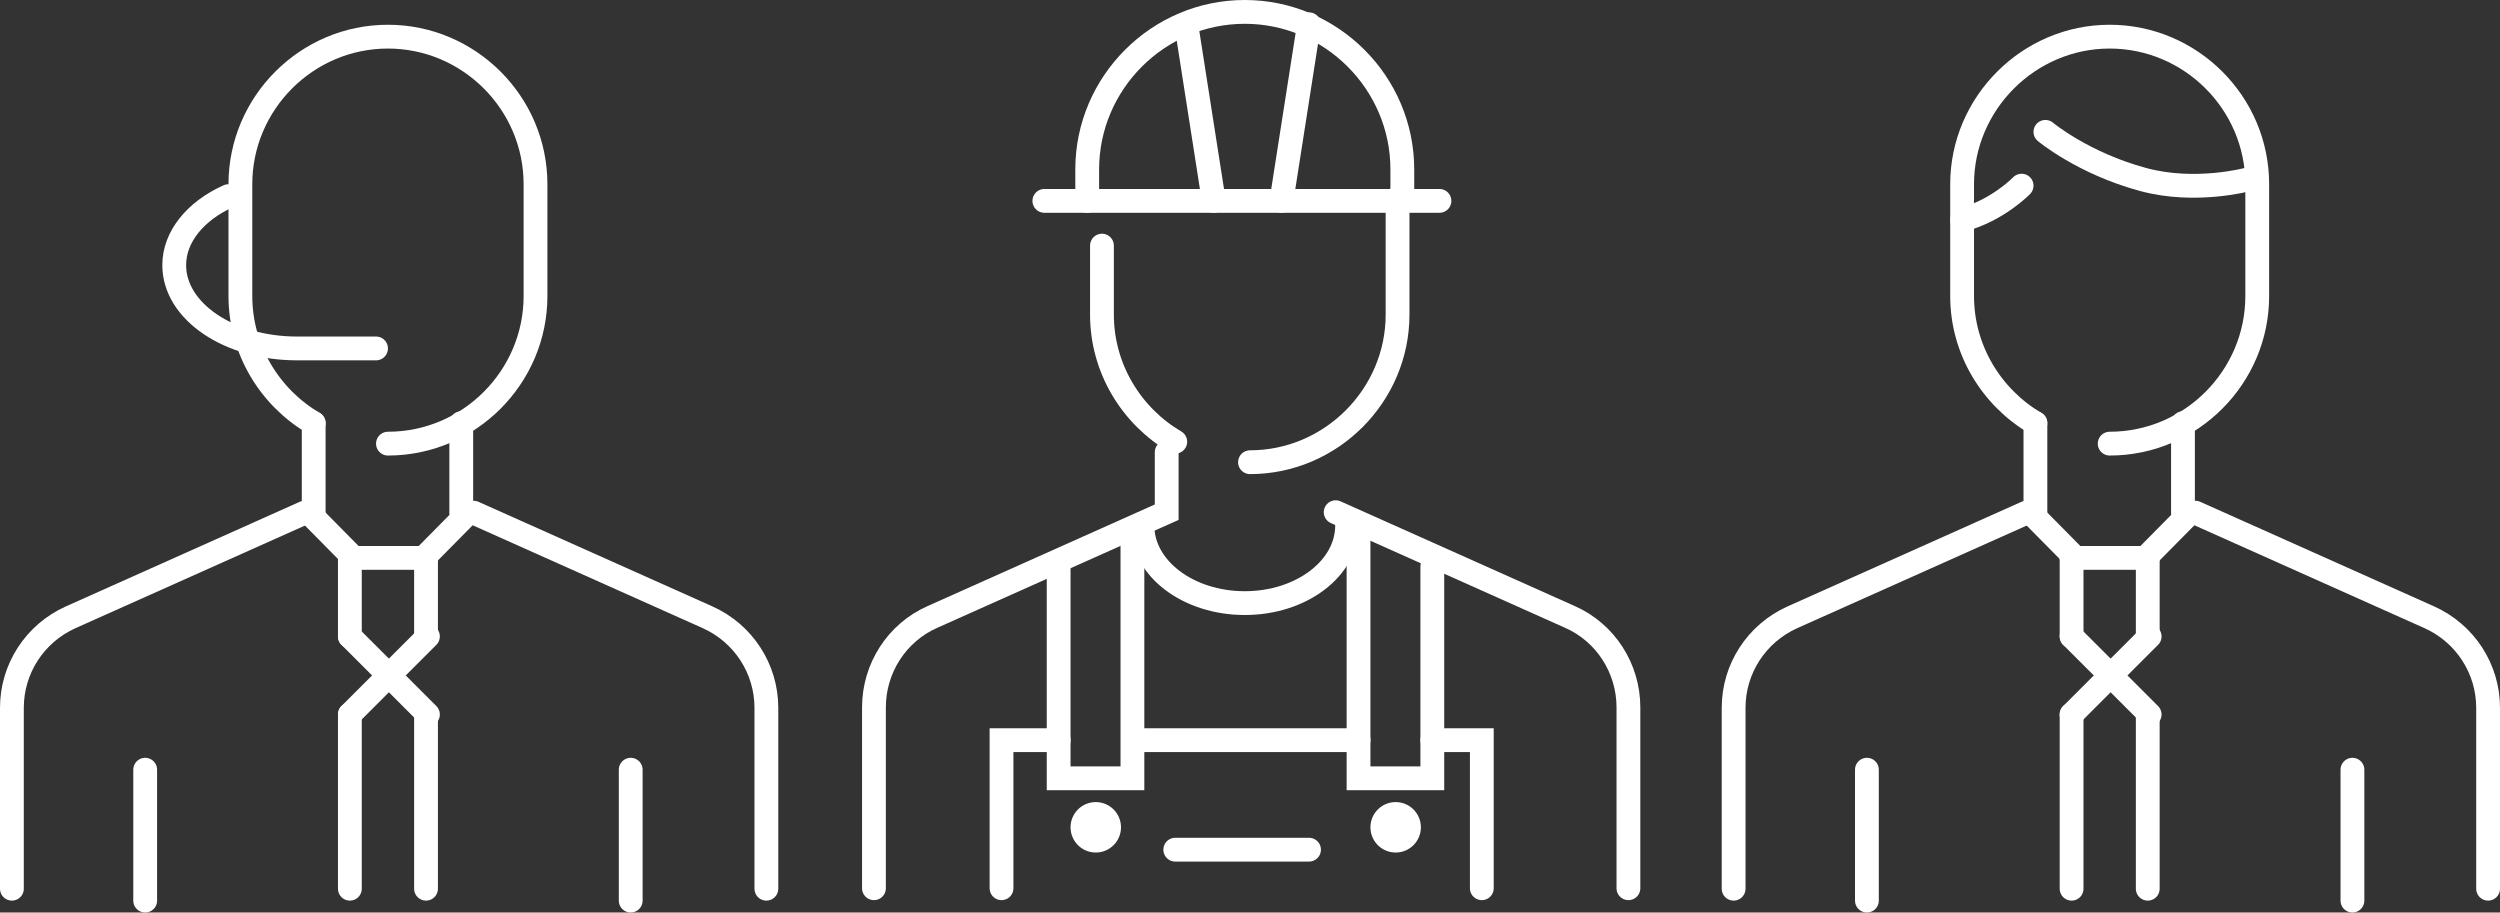 <?xml version="1.0" encoding="utf-8"?>
<!-- Generator: Adobe Illustrator 21.0.0, SVG Export Plug-In . SVG Version: 6.00 Build 0)  -->
<svg version="1.1" id="Layer_1" xmlns="http://www.w3.org/2000/svg" xmlns:xlink="http://www.w3.org/1999/xlink" x="0px" y="0px"
	 viewBox="0 0 525.2 191.7" style="enable-background:new 0 0 525.2 191.7;" xml:space="preserve">
<rect x="0" y="0" width="525.2" height="191.7" fill="#333333" stroke="none"/>
<style type="text/css">
	.st0{fill:none;stroke:#FFFFFF;stroke-width:5;stroke-linecap:round;stroke-miterlimit:10;}
	.st1{fill:#FFFFFF;stroke:#FFFFFF;stroke-miterlimit:10;}
</style>
<path id="XMLID_1_" class="st0" d="M64,107.7l-49.2,22c-7.5,3.4-12.3,10.8-12.3,19v38"/>
<path id="XMLID_4_" class="st0" d="M99.5,107.7l49.2,22c7.5,3.4,12.3,10.8,12.3,19v38"/>
<path id="XMLID_5_" class="st0" d="M65.9,88.9c-9.2-5.4-15.4-15.4-15.4-26.7V38.7c0-17,13.9-31,31-31h0c17,0,31,13.9,31,31v23.5
	c0,17-13.9,31-31,31h0"/>
<line id="XMLID_6_" class="st0" x1="65.9" y1="88.9" x2="65.9" y2="107.7"/>
<line id="XMLID_8_" class="st0" x1="96.9" y1="88.9" x2="96.9" y2="107.7"/>
<line id="XMLID_9_" class="st0" x1="30.5" y1="161.7" x2="30.5" y2="189.2"/>
<line id="XMLID_10_" class="st0" x1="132.5" y1="161.7" x2="132.5" y2="189.2"/>
<line id="XMLID_13_" class="st0" x1="73.5" y1="150.1" x2="73.5" y2="186.7"/>
<line id="XMLID_14_" class="st0" x1="89.5" y1="150.1" x2="89.5" y2="186.7"/>
<line id="XMLID_16_" class="st0" x1="73.5" y1="117.2" x2="73.5" y2="133.7"/>
<line id="XMLID_15_" class="st0" x1="89.5" y1="117.2" x2="89.5" y2="133.7"/>
<line id="XMLID_19_" class="st0" x1="73.5" y1="133.7" x2="89.9" y2="150.1"/>
<line id="XMLID_21_" class="st0" x1="89.9" y1="133.7" x2="73.5" y2="150.1"/>
<line id="XMLID_20_" class="st0" x1="64.9" y1="107.7" x2="73.4" y2="116.3"/>
<line id="XMLID_23_" class="st0" x1="98.4" y1="107.7" x2="89.9" y2="116.3"/>
<line id="XMLID_22_" class="st0" x1="73.5" y1="117.2" x2="89.5" y2="117.2"/>
<path id="XMLID_3_" class="st0" d="M48,41.2c-6.9,3.1-11.4,8.5-11.4,14.5c0,9.7,11.5,17.5,25.8,17.5h16.6"/>
<path id="XMLID_26_" class="st0" d="M183.6,186.6v-38c0-8.2,4.8-15.7,12.3-19l49.2-22V95"/>
<path id="XMLID_25_" class="st0" d="M342.1,186.6v-38c0-8.2-4.8-15.7-12.3-19l-49.2-22"/>
<path id="XMLID_24_" class="st0" d="M293.6,41.6v24.5c0,17-14,31-31,31h0"/>
<path id="XMLID_29_" class="st0" d="M246.9,92.8c-9.2-5.4-15.4-15.4-15.4-26.7V51.6"/>
<path id="XMLID_30_" class="st0" d="M228.4,42.2v-6.6c0-18.2,14.9-33.1,33.1-33.1h0c18.2,0,33.1,14.9,33.1,33.1v6.6"/>
<line id="XMLID_31_" class="st0" x1="219.4" y1="42.2" x2="302.4" y2="42.2"/>
<line id="XMLID_32_" class="st0" x1="249.2" y1="5.1" x2="255" y2="42.2"/>
<line id="XMLID_34_" class="st0" x1="275" y1="5.1" x2="269.2" y2="42.2"/>
<path id="XMLID_35_" class="st0" d="M283,110.4c0,9-9.6,16.3-21.5,16.3c-11.9,0-21.5-7.3-21.5-16.3"/>
<polyline id="XMLID_36_" class="st0" points="237.9,112 237.9,163.5 222.4,163.5 222.4,119 "/>
<polyline id="XMLID_39_" class="st0" points="285.4,112 285.4,163.5 300.9,163.5 300.9,119 "/>
<polyline id="XMLID_42_" class="st0" points="300.9,155.5 311.3,155.5 311.3,186.6 "/>
<line id="XMLID_40_" class="st0" x1="239.3" y1="155.5" x2="285.4" y2="155.5"/>
<polyline id="XMLID_33_" class="st0" points="210.4,186.6 210.4,155.5 222.4,155.5 "/>
<circle id="XMLID_41_" class="st1" cx="230.2" cy="173.8" r="4.8"/>
<circle id="XMLID_43_" class="st1" cx="293.2" cy="173.8" r="4.8"/>
<line id="XMLID_46_" class="st0" x1="246.9" y1="178.5" x2="275" y2="178.5"/>
<path id="XMLID_66_" class="st0" d="M425.7,107.7l-49.2,22c-7.5,3.4-12.3,10.8-12.3,19v38"/>
<path id="XMLID_63_" class="st0" d="M461.2,107.7l49.2,22c7.5,3.4,12.3,10.8,12.3,19v38"/>
<path id="XMLID_62_" class="st0" d="M427.6,88.9c-9.2-5.4-15.4-15.4-15.4-26.7V38.7c0-17,14-31,31-31h0c17,0,31,13.9,31,31v23.5
	c0,17-13.9,31-31,31h0"/>
<path id="XMLID_61_" class="st0" d="M429.7,27.7c0,0,7.9,6.6,20.5,10c11,3,22,0,22,0"/>
<path id="XMLID_60_" class="st0" d="M424.7,39c0,0-5,5.2-12.5,7.2"/>
<line id="XMLID_59_" class="st0" x1="427.6" y1="88.9" x2="427.6" y2="107.7"/>
<line id="XMLID_58_" class="st0" x1="458.6" y1="88.9" x2="458.6" y2="107.7"/>
<line id="XMLID_57_" class="st0" x1="392.2" y1="161.7" x2="392.2" y2="189.2"/>
<line id="XMLID_50_" class="st0" x1="494.2" y1="161.7" x2="494.2" y2="189.2"/>
<line id="XMLID_49_" class="st0" x1="435.2" y1="150.1" x2="435.2" y2="186.7"/>
<line id="XMLID_48_" class="st0" x1="451.2" y1="150.1" x2="451.2" y2="186.7"/>
<line id="XMLID_47_" class="st0" x1="435.2" y1="117.2" x2="435.2" y2="133.7"/>
<line id="XMLID_18_" class="st0" x1="451.2" y1="117.2" x2="451.2" y2="133.7"/>
<line id="XMLID_17_" class="st0" x1="435.2" y1="133.7" x2="451.6" y2="150.1"/>
<line id="XMLID_12_" class="st0" x1="451.6" y1="133.7" x2="435.2" y2="150.1"/>
<line id="XMLID_11_" class="st0" x1="426.6" y1="107.7" x2="435.1" y2="116.3"/>
<line id="XMLID_7_" class="st0" x1="460.1" y1="107.7" x2="451.6" y2="116.3"/>
<line id="XMLID_2_" class="st0" x1="435.2" y1="117.2" x2="451.2" y2="117.2"/>
</svg>
